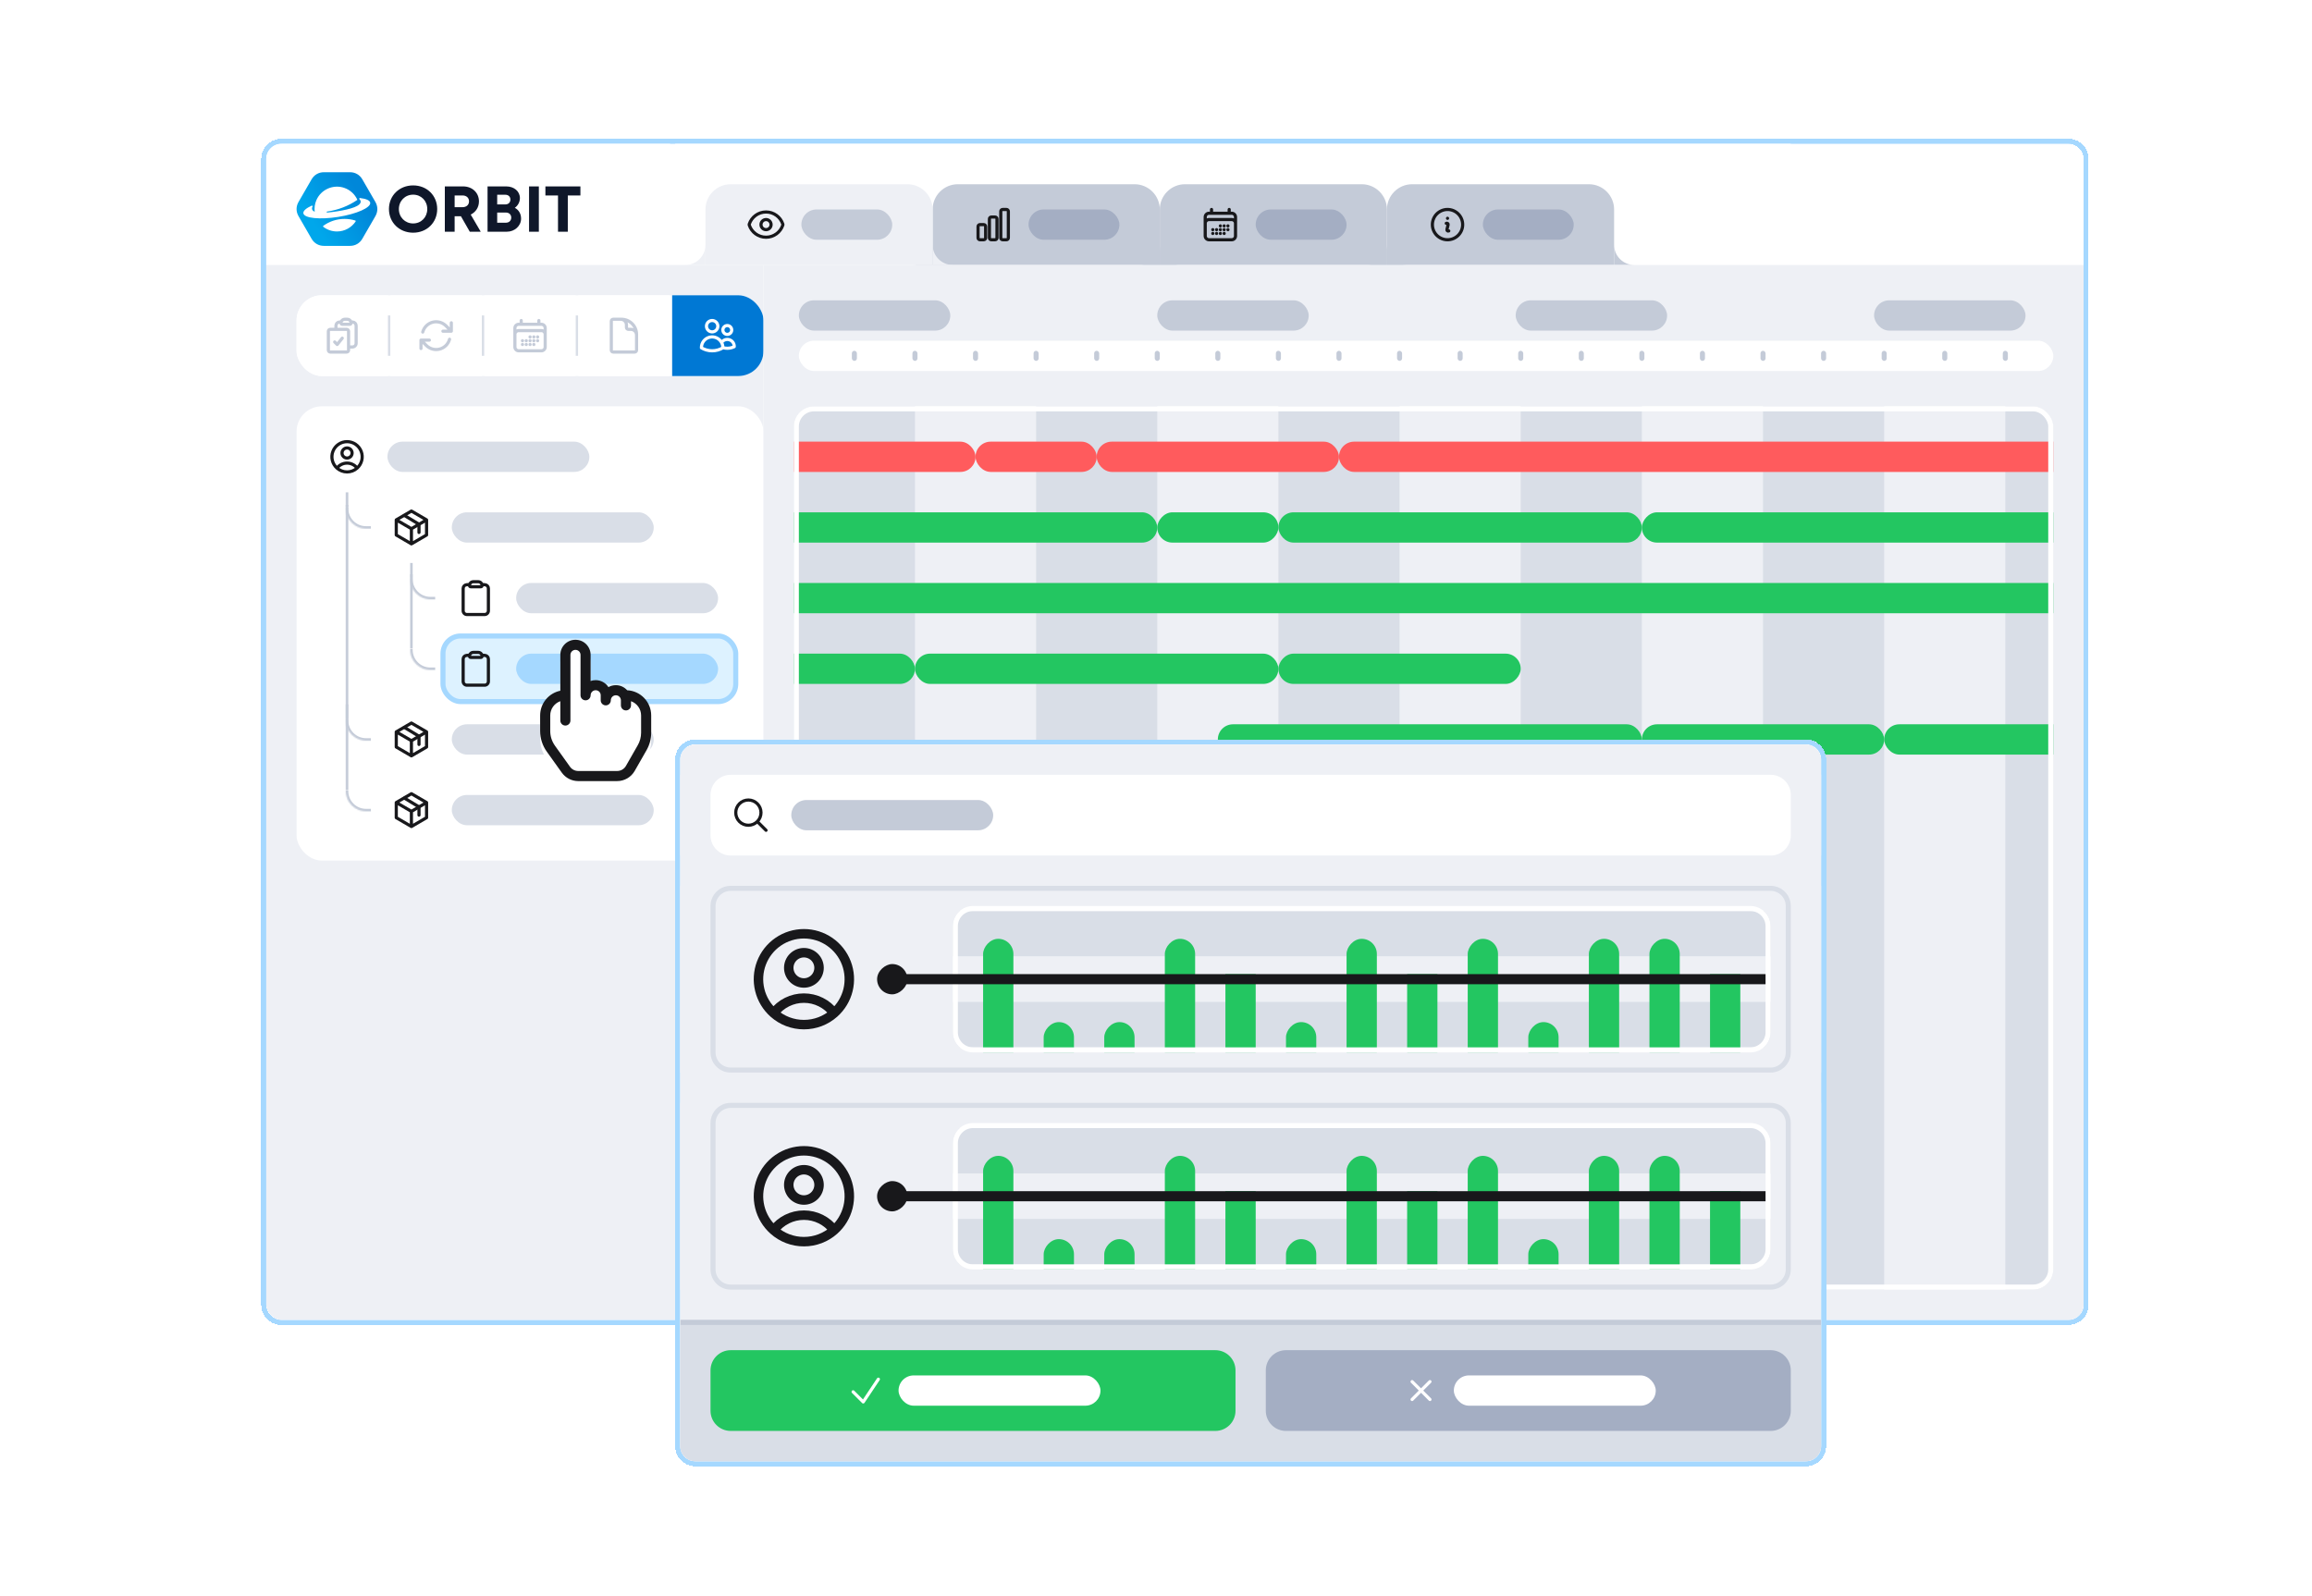 <svg xmlns="http://www.w3.org/2000/svg" fill="none" viewBox="0 0 1832 1265" height="1265" width="1832">
<g filter="url(#filter0_d_5785_27953)">
<path shape-rendering="crispEdges" fill="white" d="M207 102C207 93.163 214.163 86 223 86H1639C1647.84 86 1655 93.163 1655 102V1010C1655 1018.84 1647.84 1026 1639 1026H223C214.163 1026 207 1018.84 207 1010V102Z"></path>
<path shape-rendering="crispEdges" stroke-width="4" stroke="#A5D8FF" d="M223 88H1639C1646.73 88 1653 94.268 1653 102V1010C1653 1017.73 1646.73 1024 1639 1024H223C215.268 1024 209 1017.73 209 1010V102C209 94.268 215.268 88 223 88Z"></path>
<g clip-path="url(#clip0_5785_27953)">
<rect fill="white" rx="12" height="932" width="1440" y="90" x="211"></rect>
<rect fill="white" transform="translate(211 90)" height="96" width="320"></rect>
<path fill="#0F172A" d="M308.195 141.67C308.195 131.009 316.399 122.932 327.355 122.932C338.312 122.932 346.431 130.966 346.431 141.67C346.431 152.373 338.27 160.408 327.355 160.408C316.441 160.408 308.195 152.331 308.195 141.67ZM338.562 141.673C338.562 135.158 333.754 130.268 327.355 130.268C320.957 130.268 316.065 135.209 316.065 141.673C316.065 148.137 320.957 153.078 327.355 153.078C333.754 153.078 338.562 148.185 338.562 141.673Z"></path>
<path fill="#0F172A" d="M365.228 147.371H360.245V159.626H352.477V123.721H366.968C374.159 123.721 379.522 128.671 379.522 135.599C379.522 140.297 376.948 144.134 372.977 146.053L380.921 159.629H372.244L365.228 147.374V147.371ZM360.245 140.193H366.462C369.712 140.193 371.653 138.239 371.653 135.544C371.653 132.85 369.712 130.895 366.462 130.895H360.245V140.193Z"></path>
<path fill="#0F172A" d="M407.925 140.686C411.097 142.348 412.895 145.465 412.895 149.263C412.895 155.022 407.831 159.626 401.591 159.626H386.33V123.721H401.176C407.37 123.721 411.97 127.672 411.97 132.953C411.97 136.041 410.454 138.917 407.922 140.69L407.925 140.686ZM400.861 152.497C403.416 152.497 405.101 150.809 405.101 148.448C405.101 146.088 403.416 144.442 400.861 144.442H393.966V152.497H400.864H400.861ZM404.438 134.164C404.438 131.911 402.877 130.337 400.439 130.337H393.966V137.995H400.439C402.887 137.995 404.438 136.411 404.438 134.168V134.164Z"></path>
<path fill="#0F172A" d="M419.209 123.717H426.978V159.622H419.209V123.717Z"></path>
<path fill="#0F172A" d="M459.906 130.927H449.923V159.625H442.155V130.927H432.172V123.717H459.909V130.927H459.906Z"></path>
<path fill="url(#paint0_linear_5785_27953)" d="M287.104 118.114L292.278 127.077L297.453 136.04C299.521 139.621 299.521 143.718 297.453 147.299L292.278 156.262L287.104 165.225C285.036 168.806 281.487 170.854 277.352 170.854H267.002H256.653C252.517 170.854 248.968 168.806 246.9 165.225L241.726 156.262L236.551 147.299C234.483 143.718 234.483 139.621 236.551 136.04L241.726 127.077L246.9 118.114C248.968 114.533 252.517 112.484 256.653 112.484H267.002H277.352C281.487 112.484 285.036 114.533 287.104 118.114Z" clip-rule="evenodd" fill-rule="evenodd"></path>
<path fill="white" d="M293.353 136.641C293.054 134.755 290.002 133.479 285.272 132.931C284.717 132.866 284.438 133.557 284.867 133.915C285.363 134.327 285.675 134.833 285.769 135.444C286.37 139.226 277.926 141.771 267.281 143.456C264.437 143.907 261.72 144.251 259.259 144.439C259.048 144.456 258.863 144.306 258.831 144.098C258.795 143.874 258.951 143.667 259.175 143.637C267.794 142.472 276.03 139.284 283.188 134.382C281.286 130.158 277.744 126.662 272.991 124.954C264.226 121.802 254.393 126.071 250.698 134.622C249.403 137.622 249.004 140.771 249.367 143.784C248.144 143.293 247.384 142.566 247.225 141.55C247.127 140.94 247.267 140.365 247.611 139.816C247.91 139.346 247.426 138.774 246.92 139.005C242.592 140.988 240.083 143.144 240.381 145.03C240.998 148.929 253.357 150.211 267.982 147.897C282.61 145.579 293.966 140.54 293.349 136.641H293.353Z" clip-rule="evenodd" fill-rule="evenodd"></path>
<path fill="white" d="M281.825 151.458C281.99 151.204 281.867 150.86 281.578 150.769C278.883 149.932 276.017 149.48 273.043 149.48C266.722 149.48 260.879 151.522 256.136 154.98C255.892 155.158 255.886 155.525 256.123 155.71C259.129 158.044 262.905 159.434 267.002 159.434C273.196 159.434 278.646 156.262 281.825 151.458Z" clip-rule="evenodd" fill-rule="evenodd"></path>
<rect fill="white" transform="translate(535 90)" height="96" width="884"></rect>
<path fill="#C4CBD8" d="M1099 186V170C1099 178.837 1091.84 186 1083 186H1099Z" clip-rule="evenodd" fill-rule="evenodd"></path>
<path fill="#C4CBD8" d="M1099 142C1099 130.954 1107.95 122 1119 122H1259C1270.05 122 1279 130.954 1279 142V186H1099V142Z"></path>
<path stroke-linejoin="round" stroke-linecap="round" stroke-width="2.5" stroke="#18181B" d="M1146 153L1146.05 152.973C1146.23 152.888 1146.42 152.853 1146.61 152.874C1146.8 152.894 1146.98 152.968 1147.13 153.088C1147.28 153.207 1147.39 153.367 1147.45 153.548C1147.51 153.729 1147.52 153.924 1147.47 154.109L1146.53 157.891C1146.48 158.076 1146.49 158.271 1146.55 158.453C1146.61 158.634 1146.72 158.794 1146.87 158.914C1147.02 159.033 1147.2 159.108 1147.39 159.128C1147.58 159.148 1147.77 159.114 1147.95 159.028L1148 159M1159 154C1159 155.576 1158.69 157.136 1158.09 158.592C1157.48 160.048 1156.6 161.371 1155.49 162.485C1154.37 163.6 1153.05 164.483 1151.59 165.087C1150.14 165.69 1148.58 166 1147 166C1145.42 166 1143.86 165.69 1142.41 165.087C1140.95 164.483 1139.63 163.6 1138.51 162.485C1137.4 161.371 1136.52 160.048 1135.91 158.592C1135.31 157.136 1135 155.576 1135 154C1135 150.817 1136.26 147.765 1138.51 145.515C1140.77 143.264 1143.82 142 1147 142C1150.18 142 1153.23 143.264 1155.49 145.515C1157.74 147.765 1159 150.817 1159 154ZM1147 149H1147.01V149.011H1147V149Z"></path>
<rect fill="#A4AEC3" rx="12" height="24" width="72" y="142" x="1175"></rect>
<path fill="#C4CBD8" d="M1279 186V170C1279 178.837 1286.16 186 1295 186H1279Z" clip-rule="evenodd" fill-rule="evenodd"></path>
<path fill="#C4CBD8" d="M919 186V170C919 178.837 911.837 186 903 186H919Z" clip-rule="evenodd" fill-rule="evenodd"></path>
<path fill="#C4CBD8" d="M919 142C919 130.954 927.954 122 939 122H1079C1090.05 122 1099 130.954 1099 142V186H919V142Z"></path>
<path stroke-linejoin="round" stroke-linecap="round" stroke-width="2.5" stroke="#18181B" d="M960 142V145M974 142V145M955 163V148C955 147.204 955.316 146.441 955.879 145.879C956.441 145.316 957.204 145 958 145H976C976.796 145 977.559 145.316 978.121 145.879C978.684 146.441 979 147.204 979 148V163M955 163C955 163.796 955.316 164.559 955.879 165.121C956.441 165.684 957.204 166 958 166H976C976.796 166 977.559 165.684 978.121 165.121C978.684 164.559 979 163.796 979 163M955 163V153C955 152.204 955.316 151.441 955.879 150.879C956.441 150.316 957.204 150 958 150H976C976.796 150 977.559 150.316 978.121 150.879C978.684 151.441 979 152.204 979 153V163M967 155H967.011V155.011H967V155ZM967 158H967.011V158.011H967V158ZM967 161H967.011V161.011H967V161ZM964 158H964.011V158.011H964V158ZM964 161H964.011V161.011H964V161ZM961 158H961.011V158.011H961V158ZM961 161H961.011V161.011H961V161ZM970 155H970.011V155.011H970V155ZM970 158H970.011V158.011H970V158ZM970 161H970.011V161.011H970V161ZM973 155H973.011V155.011H973V155ZM973 158H973.011V158.011H973V158Z"></path>
<rect fill="#A4AEC3" rx="12" height="24" width="72" y="142" x="995"></rect>
<path fill="#C4CBD8" d="M1099 186V170C1099 178.837 1106.16 186 1115 186H1099Z" clip-rule="evenodd" fill-rule="evenodd"></path>
<path fill="#C4CBD8" d="M739 186V170C739 178.837 731.837 186 723 186H739Z" clip-rule="evenodd" fill-rule="evenodd"></path>
<path fill="#C4CBD8" d="M739 142C739 130.954 747.954 122 759 122H899C910.046 122 919 130.954 919 142V186H739V142Z"></path>
<path stroke-linejoin="round" stroke-linecap="round" stroke-width="2.5" stroke="#18181B" d="M775 155.5C775 154.672 775.672 154 776.5 154H779.5C780.328 154 781 154.672 781 155.5V164.5C781 165.328 780.328 166 779.5 166H776.5C776.102 166 775.721 165.842 775.439 165.561C775.158 165.279 775 164.898 775 164.5V155.5ZM784 149.5C784 148.672 784.672 148 785.5 148H788.5C789.328 148 790 148.672 790 149.5V164.5C790 165.328 789.328 166 788.5 166H785.5C785.102 166 784.721 165.842 784.439 165.561C784.158 165.279 784 164.898 784 164.5V149.5ZM793 143.5C793 142.672 793.672 142 794.5 142H797.5C798.328 142 799 142.672 799 143.5V164.5C799 165.328 798.328 166 797.5 166H794.5C794.102 166 793.721 165.842 793.439 165.561C793.158 165.279 793 164.898 793 164.5V143.5Z"></path>
<rect fill="#A4AEC3" rx="12" height="24" width="72" y="142" x="815"></rect>
<path fill="#C4CBD8" d="M919 186V170C919 178.837 926.163 186 935 186H919Z" clip-rule="evenodd" fill-rule="evenodd"></path>
<path fill="#EEF0F5" d="M559 186V170C559 178.837 551.837 186 543 186H559Z" clip-rule="evenodd" fill-rule="evenodd"></path>
<path fill="#EEF0F5" d="M559 142C559 130.954 567.954 122 579 122H719C730.046 122 739 130.954 739 142V186H559V142Z"></path>
<path stroke-linejoin="round" stroke-linecap="round" stroke-width="2.5" stroke="#18181B" d="M593.715 154.429C593.623 154.153 593.623 153.854 593.715 153.577C595.565 148.013 600.814 144 607.001 144C613.185 144 618.431 148.009 620.285 153.571C620.378 153.847 620.378 154.145 620.285 154.423C618.437 159.987 613.187 164 607.001 164C600.817 164 595.569 159.991 593.715 154.429Z"></path>
<path stroke-linejoin="round" stroke-linecap="round" stroke-width="2.5" stroke="#18181B" d="M611 154C611 155.061 610.579 156.078 609.828 156.828C609.078 157.579 608.061 158 607 158C605.939 158 604.922 157.579 604.172 156.828C603.421 156.078 603 155.061 603 154C603 152.939 603.421 151.922 604.172 151.172C604.922 150.421 605.939 150 607 150C608.061 150 609.078 150.421 609.828 151.172C610.579 151.922 611 152.939 611 154Z"></path>
<rect fill="#C4CBD8" rx="12" height="24" width="72" y="142" x="635"></rect>
<path fill="#EEF0F5" d="M739 186V170C739 178.837 746.163 186 755 186H739Z" clip-rule="evenodd" fill-rule="evenodd"></path>
<rect fill="#EEF0F5" transform="translate(211 186)" height="836" width="394"></rect>
<g clip-path="url(#clip1_5785_27953)">
<rect fill="white" rx="20" height="64" width="370" y="210" x="235"></rect>
<rect fill="white" transform="translate(235 210)" height="64" width="72.4"></rect>
<path stroke-linejoin="round" stroke-linecap="round" stroke-width="2.5" stroke="#C4CBD8" d="M270.333 231.115C270.246 231.395 270.199 231.692 270.199 232C270.199 232.552 270.647 233 271.199 233H277.199C277.464 233 277.719 232.895 277.906 232.707C278.094 232.52 278.199 232.265 278.199 232C278.199 231.7 278.154 231.401 278.066 231.115M270.333 231.115C270.522 230.502 270.902 229.967 271.418 229.586C271.934 229.206 272.558 229 273.199 229H275.199C276.549 229 277.689 229.891 278.066 231.115M270.333 231.115C269.831 231.145 269.333 231.181 268.834 231.221C267.326 231.347 266.199 232.631 266.199 234.144V237M278.066 231.115C278.567 231.145 279.066 231.181 279.565 231.221C281.073 231.347 282.199 232.631 282.199 234.144V248C282.199 248.796 281.883 249.559 281.321 250.121C280.758 250.684 279.995 251 279.199 251H276.199M266.199 237H261.699C260.871 237 260.199 237.672 260.199 238.5V253.5C260.199 254.328 260.871 255 261.699 255H274.699C275.527 255 276.199 254.328 276.199 253.5V251M266.199 237H274.699C275.527 237 276.199 237.672 276.199 238.5V251M265.199 247L267.199 249L271.199 244"></path>
<rect fill="#D9DEE7" height="32" width="2" y="226" x="307.4"></rect>
<rect fill="white" transform="translate(309.4 210)" height="64" width="72.4"></rect>
<path stroke-linejoin="round" stroke-linecap="round" stroke-width="2.5" stroke="#C4CBD8" d="M350.963 238.464H357.619L353.378 234.22C352.013 232.854 350.312 231.872 348.446 231.373C346.581 230.873 344.617 230.873 342.752 231.373C340.887 231.873 339.186 232.855 337.821 234.221C336.455 235.587 335.474 237.288 334.974 239.153M333.579 252.192V245.536M333.579 245.536H340.235M333.579 245.536L337.819 249.78C339.185 251.145 340.886 252.127 342.751 252.627C344.617 253.127 346.581 253.127 348.446 252.627C350.311 252.127 352.012 251.144 353.377 249.779C354.742 248.413 355.724 246.712 356.223 244.847M357.619 231.808V238.461"></path>
<rect fill="#D9DEE7" height="32" width="2" y="226" x="381.801"></rect>
<rect fill="white" transform="translate(383.801 210)" height="64" width="72.4"></rect>
<path stroke-linejoin="round" stroke-linecap="round" stroke-width="2.5" stroke="#C4CBD8" d="M413 230V233M427 230V233M408 251V236C408 235.204 408.316 234.441 408.879 233.879C409.441 233.316 410.204 233 411 233H429C429.796 233 430.559 233.316 431.121 233.879C431.684 234.441 432 235.204 432 236V251M408 251C408 251.796 408.316 252.559 408.879 253.121C409.441 253.684 410.204 254 411 254H429C429.796 254 430.559 253.684 431.121 253.121C431.684 252.559 432 251.796 432 251M408 251V241C408 240.204 408.316 239.441 408.879 238.879C409.441 238.316 410.204 238 411 238H429C429.796 238 430.559 238.316 431.121 238.879C431.684 239.441 432 240.204 432 241V251M420 243H420.011V243.011H420V243ZM420 246H420.011V246.011H420V246ZM420 249H420.011V249.011H420V249ZM417 246H417.011V246.011H417V246ZM417 249H417.011V249.011H417V249ZM414 246H414.011V246.011H414V246ZM414 249H414.011V249.011H414V249ZM423 243H423.011V243.011H423V243ZM423 246H423.011V246.011H423V246ZM423 249H423.011V249.011H423V249ZM426 243H426.011V243.011H426V243ZM426 246H426.011V246.011H426V246Z"></path>
<rect fill="#D9DEE7" height="32" width="2" y="226" x="456.199"></rect>
<rect fill="white" transform="translate(458.199 210)" height="64" width="72.4"></rect>
<path stroke-linejoin="round" stroke-linecap="round" stroke-width="2.5" stroke="#C4CBD8" d="M504.398 245V241.5C504.398 240.307 503.924 239.162 503.08 238.318C502.237 237.474 501.092 237 499.898 237H497.898C497.501 237 497.119 236.842 496.838 236.561C496.556 236.279 496.398 235.898 496.398 235.5V233.5C496.398 232.307 495.924 231.162 495.08 230.318C494.237 229.474 493.092 229 491.898 229H489.398M492.398 229H485.898C485.07 229 484.398 229.672 484.398 230.5V253.5C484.398 254.328 485.07 255 485.898 255H502.898C503.726 255 504.398 254.328 504.398 253.5V241C504.398 237.817 503.134 234.765 500.884 232.515C498.633 230.264 495.581 229 492.398 229Z"></path>
<rect fill="white" height="32" width="2" y="226" x="530.6"></rect>
<rect fill="#0078D4" transform="translate(532.6 210)" height="64" width="72.4"></rect>
<path stroke-linejoin="round" stroke-linecap="round" stroke-width="2.5" stroke="white" d="M572.798 251.504C573.936 251.834 575.114 252.001 576.298 252C578.203 252.003 580.083 251.569 581.793 250.731C581.843 249.536 581.503 248.357 580.823 247.372C580.143 246.388 579.161 245.652 578.026 245.277C576.89 244.901 575.663 244.905 574.53 245.29C573.398 245.674 572.421 246.417 571.749 247.407M572.798 251.504V251.5C572.798 250.016 572.417 248.62 571.749 247.407M572.798 251.504V251.645C570.232 253.191 567.292 254.005 564.297 254C561.189 254 558.281 253.14 555.798 251.645L555.797 251.5C555.796 249.613 556.423 247.779 557.58 246.287C558.736 244.795 560.356 243.731 562.184 243.262C564.012 242.793 565.945 242.946 567.676 243.696C569.408 244.447 570.841 245.752 571.749 247.407M568.798 234.5C568.798 235.693 568.324 236.838 567.48 237.682C566.636 238.526 565.492 239 564.298 239C563.105 239 561.96 238.526 561.116 237.682C560.272 236.838 559.798 235.693 559.798 234.5C559.798 233.307 560.272 232.162 561.116 231.318C561.96 230.474 563.105 230 564.298 230C565.492 230 566.636 230.474 567.48 231.318C568.324 232.162 568.798 233.307 568.798 234.5ZM579.798 237.5C579.798 238.428 579.429 239.318 578.773 239.975C578.117 240.631 577.226 241 576.298 241C575.37 241 574.48 240.631 573.823 239.975C573.167 239.318 572.798 238.428 572.798 237.5C572.798 236.572 573.167 235.682 573.823 235.025C574.48 234.369 575.37 234 576.298 234C577.226 234 578.117 234.369 578.773 235.025C579.429 235.682 579.798 236.572 579.798 237.5Z"></path>
</g>
<rect fill="white" rx="20" height="360" width="370" y="298" x="235"></rect>
<path stroke-linejoin="round" stroke-linecap="round" stroke-width="2.5" stroke="#18181B" d="M282.977 346.966C282.045 345.733 280.84 344.732 279.456 344.044C278.071 343.356 276.546 342.998 275.001 343C273.455 342.998 271.93 343.356 270.546 344.044C269.162 344.732 267.956 345.733 267.025 346.966M282.977 346.966C284.795 345.349 286.077 343.218 286.656 340.854C287.234 338.491 287.081 336.008 286.216 333.734C285.351 331.459 283.815 329.502 281.812 328.121C279.809 326.74 277.433 326 275 326C272.567 326 270.191 326.74 268.188 328.121C266.185 329.502 264.649 331.459 263.784 333.734C262.919 336.008 262.766 338.491 263.344 340.854C263.923 343.218 265.207 345.349 267.025 346.966M282.977 346.966C280.782 348.924 277.942 350.004 275.001 350C272.059 350.004 269.22 348.924 267.025 346.966M279.001 335C279.001 336.06 278.579 337.078 277.829 337.828C277.079 338.578 276.062 339 275.001 339C273.94 339 272.922 338.578 272.172 337.828C271.422 337.078 271.001 336.06 271.001 335C271.001 333.939 271.422 332.921 272.172 332.171C272.922 331.421 273.94 331 275.001 331C276.062 331 277.079 331.421 277.829 332.171C278.579 332.921 279.001 333.939 279.001 335Z"></path>
<rect fill="#D9DEE7" rx="12" height="24" width="160" y="326" x="307"></rect>
<mask fill="white" id="path-46-inside-1_5785_27953">
<path d="M294 378H274V379C274 387.837 281.163 395 290 395H294V378Z"></path>
</mask>
<path mask="url(#path-46-inside-1_5785_27953)" fill="#C4CBD8" d="M294 378H274H294ZM272 379C272 388.941 280.059 397 290 397H294V393H290C282.268 393 276 386.732 276 379H272ZM294 395V378V395ZM272 378V379C272 388.941 280.059 397 290 397V393C282.268 393 276 386.732 276 379V378H272Z"></path>
<mask fill="white" id="path-48-inside-2_5785_27953">
<path d="M274 366H290V378H274V366Z"></path>
</mask>
<path mask="url(#path-48-inside-2_5785_27953)" fill="#C4CBD8" d="M274 378H276V366H274H272V378H274Z"></path>
<path stroke-linejoin="round" stroke-linecap="round" stroke-width="2.5" stroke="#18181B" d="M320.5 384.5L332 391.461V397.961"></path>
<path stroke-linejoin="round" stroke-linecap="round" stroke-width="2.5" stroke="#18181B" d="M338 388L326 381L314 388M338 388L326 395M338 388V400L326 407M314 388L326 395M314 388V400L326 407M326 395V407"></path>
<rect fill="#D9DEE7" rx="12" height="24" width="160" y="382" x="358"></rect>
<mask fill="white" id="path-53-inside-3_5785_27953">
<path d="M345 434H325V435C325 443.837 332.163 451 341 451H345V434Z"></path>
</mask>
<path mask="url(#path-53-inside-3_5785_27953)" fill="#C4CBD8" d="M345 434H325H345ZM323 435C323 444.941 331.059 453 341 453H345V449H341C333.268 449 327 442.732 327 435H323ZM345 451V434V451ZM323 434V435C323 444.941 331.059 453 341 453V449C333.268 449 327 442.732 327 435V434H323Z"></path>
<mask fill="white" id="path-55-inside-4_5785_27953">
<path d="M325 422H341V434H325V422Z"></path>
</mask>
<path mask="url(#path-55-inside-4_5785_27953)" fill="#C4CBD8" d="M325 434H327V422H325H323V434H325Z"></path>
<path stroke-linejoin="round" stroke-linecap="round" stroke-width="2.5" stroke="#18181B" d="M381.888 439.184C381.71 438.555 381.332 438.001 380.811 437.607C380.289 437.213 379.654 437 379 437H375C373.627 437 372.467 437.924 372.112 439.184M381.888 439.184C381.961 439.443 382 439.717 382 440C382 440.265 381.895 440.52 381.707 440.707C381.52 440.895 381.265 441 381 441H373C372.735 441 372.48 440.895 372.293 440.707C372.105 440.52 372 440.265 372 440C372 439.717 372.04 439.443 372.112 439.184M381.888 439.184C382.749 439.249 383.605 439.331 384.457 439.429C385.924 439.6 387 440.865 387 442.343V460C387 460.796 386.684 461.559 386.121 462.121C385.559 462.684 384.796 463 384 463H370C369.204 463 368.441 462.684 367.879 462.121C367.316 461.559 367 460.796 367 460V442.343C367 440.865 368.075 439.6 369.543 439.429C370.397 439.33 371.254 439.249 372.112 439.184"></path>
<rect fill="#D9DEE7" rx="12" height="24" width="160" y="438" x="409"></rect>
<mask fill="white" id="path-59-inside-5_5785_27953">
<path d="M345 490H325V491C325 499.837 332.163 507 341 507H345V490Z"></path>
</mask>
<path mask="url(#path-59-inside-5_5785_27953)" fill="#C4CBD8" d="M345 490H325H345ZM323 491C323 500.941 331.059 509 341 509H345V505H341C333.268 505 327 498.732 327 491H323ZM345 507V490V507ZM323 490V491C323 500.941 331.059 509 341 509V505C333.268 505 327 498.732 327 491V490H323Z"></path>
<mask fill="white" id="path-61-inside-6_5785_27953">
<path d="M325 431H341V490H325V431Z"></path>
</mask>
<path mask="url(#path-61-inside-6_5785_27953)" fill="#C4CBD8" d="M325 490H327V431H325H323V490H325Z"></path>
<path stroke-linejoin="round" stroke-linecap="round" stroke-width="2.5" stroke="#18181B" d="M381.888 495.184C381.71 494.555 381.332 494.001 380.811 493.607C380.289 493.213 379.654 493 379 493H375C373.627 493 372.467 493.924 372.112 495.184M381.888 495.184C381.961 495.443 382 495.717 382 496C382 496.265 381.895 496.52 381.707 496.707C381.52 496.895 381.265 497 381 497H373C372.735 497 372.48 496.895 372.293 496.707C372.105 496.52 372 496.265 372 496C372 495.717 372.04 495.443 372.112 495.184M381.888 495.184C382.749 495.249 383.605 495.331 384.457 495.429C385.924 495.6 387 496.865 387 498.343V516C387 516.796 386.684 517.559 386.121 518.121C385.559 518.684 384.796 519 384 519H370C369.204 519 368.441 518.684 367.879 518.121C367.316 517.559 367 516.796 367 516V498.343C367 496.865 368.075 495.6 369.543 495.429C370.397 495.33 371.254 495.249 372.112 495.184"></path>
<rect fill="#D9DEE7" rx="12" height="24" width="160" y="494" x="409"></rect>
<mask fill="white" id="path-65-inside-7_5785_27953">
<path d="M294 546H274V547C274 555.837 281.163 563 290 563H294V546Z"></path>
</mask>
<path mask="url(#path-65-inside-7_5785_27953)" fill="#C4CBD8" d="M294 546H274H294ZM272 547C272 556.941 280.059 565 290 565H294V561H290C282.268 561 276 554.732 276 547H272ZM294 563V546V563ZM272 546V547C272 556.941 280.059 565 290 565V561C282.268 561 276 554.732 276 547V546H272Z"></path>
<mask fill="white" id="path-67-inside-8_5785_27953">
<path d="M274 376H290V546H274V376Z"></path>
</mask>
<path mask="url(#path-67-inside-8_5785_27953)" fill="#C4CBD8" d="M274 546H276V376H274H272V546H274Z"></path>
<path stroke-linejoin="round" stroke-linecap="round" stroke-width="2.5" stroke="#18181B" d="M320.5 552.5L332 559.461V565.961"></path>
<path stroke-linejoin="round" stroke-linecap="round" stroke-width="2.5" stroke="#18181B" d="M338 556L326 549L314 556M338 556L326 563M338 556V568L326 575M314 556L326 563M314 556V568L326 575M326 563V575"></path>
<rect fill="#D9DEE7" rx="12" height="24" width="160" y="550" x="358"></rect>
<mask fill="white" id="path-72-inside-9_5785_27953">
<path d="M294 602H274V603C274 611.837 281.163 619 290 619H294V602Z"></path>
</mask>
<path mask="url(#path-72-inside-9_5785_27953)" fill="#C4CBD8" d="M294 602H274H294ZM272 603C272 612.941 280.059 621 290 621H294V617H290C282.268 617 276 610.732 276 603H272ZM294 619V602V619ZM272 602V603C272 612.941 280.059 621 290 621V617C282.268 617 276 610.732 276 603V602H272Z"></path>
<mask fill="white" id="path-74-inside-10_5785_27953">
<path d="M274 534H290V602H274V534Z"></path>
</mask>
<path mask="url(#path-74-inside-10_5785_27953)" fill="#C4CBD8" d="M274 602H276V534H274H272V602H274Z"></path>
<path stroke-linejoin="round" stroke-linecap="round" stroke-width="2.5" stroke="#18181B" d="M320.5 608.5L332 615.461V621.961"></path>
<path stroke-linejoin="round" stroke-linecap="round" stroke-width="2.5" stroke="#18181B" d="M338 612L326 605L314 612M338 612L326 619M338 612V624L326 631M314 612L326 619M314 612V624L326 631M326 619V631"></path>
<rect fill="#D9DEE7" rx="12" height="24" width="160" y="606" x="358"></rect>
<rect fill="#DDF2FF" rx="14" height="52" width="232" y="480" x="351"></rect>
<rect stroke-width="4" stroke="#A5D8FF" rx="14" height="52" width="232" y="480" x="351"></rect>
<path stroke-linejoin="round" stroke-linecap="round" stroke-width="2.5" stroke="#18181B" d="M381.888 495.184C381.71 494.555 381.332 494.001 380.811 493.607C380.289 493.213 379.654 493 379 493H375C373.627 493 372.467 493.924 372.112 495.184M381.888 495.184C381.961 495.443 382 495.717 382 496C382 496.265 381.895 496.52 381.707 496.707C381.52 496.895 381.265 497 381 497H373C372.735 497 372.48 496.895 372.293 496.707C372.105 496.52 372 496.265 372 496C372 495.717 372.04 495.443 372.112 495.184M381.888 495.184C382.749 495.249 383.605 495.331 384.457 495.429C385.924 495.6 387 496.865 387 498.343V516C387 516.796 386.684 517.559 386.121 518.121C385.559 518.684 384.796 519 384 519H370C369.204 519 368.441 518.684 367.879 518.121C367.316 517.559 367 516.796 367 516V498.343C367 496.865 368.075 495.6 369.543 495.429C370.397 495.33 371.254 495.249 372.112 495.184"></path>
<rect fill="#A5D8FF" rx="12" height="24" width="160" y="494" x="409"></rect>
<rect fill="#EEF0F5" transform="translate(605 186)" height="836" width="1046"></rect>
<g clip-path="url(#clip2_5785_27953)">
<rect fill="white" rx="12" height="24" width="994" y="246" x="633"></rect>
<rect fill="#C4CBD8" rx="2" height="8" width="4" y="254" x="675"></rect>
<rect fill="#C4CBD8" rx="2" height="8" width="4" y="254" x="723"></rect>
<rect fill="#C4CBD8" rx="2" height="8" width="4" y="254" x="771"></rect>
<rect fill="#C4CBD8" rx="2" height="8" width="4" y="254" x="819"></rect>
<rect fill="#C4CBD8" rx="2" height="8" width="4" y="254" x="867"></rect>
<rect fill="#C4CBD8" rx="2" height="8" width="4" y="254" x="915"></rect>
<rect fill="#C4CBD8" rx="2" height="8" width="4" y="254" x="963"></rect>
<rect fill="#C4CBD8" rx="2" height="8" width="4" y="254" x="1011"></rect>
<rect fill="#C4CBD8" rx="2" height="8" width="4" y="254" x="1059"></rect>
<rect fill="#C4CBD8" rx="2" height="8" width="4" y="254" x="1107"></rect>
<rect fill="#C4CBD8" rx="2" height="8" width="4" y="254" x="1155"></rect>
<rect fill="#C4CBD8" rx="2" height="8" width="4" y="254" x="1203"></rect>
<rect fill="#C4CBD8" rx="2" height="8" width="4" y="254" x="1251"></rect>
<rect fill="#C4CBD8" rx="2" height="8" width="4" y="254" x="1299"></rect>
<rect fill="#C4CBD8" rx="2" height="8" width="4" y="254" x="1347"></rect>
<rect fill="#C4CBD8" rx="2" height="8" width="4" y="254" x="1395"></rect>
<rect fill="#C4CBD8" rx="2" height="8" width="4" y="254" x="1443"></rect>
<rect fill="#C4CBD8" rx="2" height="8" width="4" y="254" x="1491"></rect>
<rect fill="#C4CBD8" rx="2" height="8" width="4" y="254" x="1539"></rect>
<rect fill="#C4CBD8" rx="2" height="8" width="4" y="254" x="1587"></rect>
</g>
<rect fill="#C4CBD8" rx="12" height="24" width="120" y="214" x="633"></rect>
<rect fill="#C4CBD8" rx="12" height="24" width="120" y="214" x="917"></rect>
<rect fill="#C4CBD8" rx="12" height="24" width="120" y="214" x="1201"></rect>
<rect fill="#C4CBD8" rx="12" height="24" width="120" y="214" x="1485"></rect>
<g clip-path="url(#clip3_5785_27953)">
<rect fill="white" rx="16" height="700" width="998" y="298" x="629"></rect>
<rect fill="#EEF0F5" transform="translate(629 298)" height="700" width="1632"></rect>
<rect fill="#D9DEE7" height="700" width="96" y="298" x="629"></rect>
<rect fill="#D9DEE7" height="700" width="96" y="298" x="821"></rect>
<rect fill="#D9DEE7" height="700" width="96" y="298" x="1013"></rect>
<rect fill="#D9DEE7" height="700" width="96" y="298" x="1205"></rect>
<rect fill="#D9DEE7" height="700" width="96" y="298" x="1397"></rect>
<rect fill="#D9DEE7" height="700" width="96" y="298" x="1589"></rect>
<g clip-path="url(#clip4_5785_27953)">
<rect fill="#FF5B5D" rx="12" height="24" width="629" y="326" x="1061"></rect>
<rect fill="#FF5B5D" rx="12" height="24" width="192" y="326" x="869"></rect>
<rect fill="#FF5B5D" rx="12" height="24" width="192" y="326" x="581"></rect>
<rect fill="#FF5B5D" rx="12" height="24" width="96" y="326" x="773"></rect>
<rect fill="#23C661" rx="12" height="24" width="308" y="382" x="609"></rect>
<rect fill="#23C661" rx="12" height="24" width="288" y="382" x="1013"></rect>
<rect fill="#23C661" transform="matrix(-1 0 0 1 1013 382)" rx="12" height="24" width="96"></rect>
<rect fill="#23C661" transform="matrix(-1 0 0 1 1705 382)" rx="12" height="24" width="404"></rect>
<rect fill="#23C661" rx="12" height="24" width="1534" y="438" x="548"></rect>
<rect fill="#23C661" rx="12" height="24" width="288" y="494" x="725"></rect>
<rect fill="#23C661" rx="12" height="24" width="288" y="494" x="437"></rect>
<rect fill="#23C661" transform="matrix(-1 0 0 1 1205 494)" rx="12" height="24" width="192"></rect>
<rect fill="#23C661" rx="12" height="24" width="336" y="550" x="965"></rect>
<rect fill="#23C661" rx="12" height="24" width="192" y="550" x="1301"></rect>
<rect fill="#23C661" rx="12" height="24" width="192" y="550" x="1493"></rect>
<rect fill="#23C661" rx="12" height="24" width="288" y="606" x="869"></rect>
<rect fill="#23C661" rx="12" height="24" width="288" y="606" x="581"></rect>
<rect fill="#23C661" transform="matrix(-1 0 0 1 1349 606)" rx="12" height="24" width="192"></rect>
</g>
</g>
<rect stroke-width="4" stroke="white" rx="14" height="696" width="994" y="300" x="631"></rect>
</g>
</g>
<g filter="url(#filter1_d_5785_27953)">
<path shape-rendering="crispEdges" fill="white" d="M535 578C535 569.163 542.163 562 551 562H1431C1439.84 562 1447 569.163 1447 578V1122C1447 1130.84 1439.84 1138 1431 1138H551C542.163 1138 535 1130.84 535 1122V578Z"></path>
<path shape-rendering="crispEdges" stroke-width="4" stroke="#A5D8FF" d="M551 564H1431C1438.73 564 1445 570.268 1445 578V1122C1445 1129.73 1438.73 1136 1431 1136H551C543.268 1136 537 1129.73 537 1122V578C537 570.389 543.074 564.197 550.639 564.005L551 564Z"></path>
<g clip-path="url(#clip5_5785_27953)">
<path fill="white" d="M539 578C539 571.373 544.373 566 551 566H1431C1437.63 566 1443 571.373 1443 578V1122C1443 1128.63 1437.63 1134 1431 1134H551C544.373 1134 539 1128.63 539 1122V578Z"></path>
<rect fill="#EEF0F5" transform="translate(539 566)" height="568" width="904"></rect>
<rect fill="#EEF0F5" transform="translate(539 590)" height="64" width="904"></rect>
<path fill="white" d="M563 606C563 597.163 570.163 590 579 590H1403C1411.84 590 1419 597.163 1419 606V638C1419 646.837 1411.84 654 1403 654H579C570.163 654 563 646.837 563 638V606Z"></path>
<path stroke-linejoin="round" stroke-linecap="round" stroke-width="2.5" stroke="#18181B" d="M607.001 633.999L600.072 627.07M600.072 627.07C601.947 625.194 603.001 622.651 603.001 619.998C603.001 617.346 601.947 614.803 600.072 612.927C598.196 611.052 595.653 609.998 593 609.998C590.348 609.998 587.804 611.052 585.929 612.927C584.054 614.803 583 617.346 583 619.998C583 622.651 584.054 625.194 585.929 627.07C587.804 628.945 590.348 629.999 593 629.999C595.653 629.999 598.196 628.945 600.072 627.07Z"></path>
<rect fill="#C4CBD8" rx="12" height="24" width="160" y="610" x="627"></rect>
<rect fill="#EEF0F5" transform="translate(539 678)" height="148" width="904"></rect>
<path stroke-width="4" stroke="#D9DEE7" d="M579 680H1403C1410.73 680 1417 686.268 1417 694V810C1417 817.732 1410.73 824 1403 824H579C571.268 824 565 817.732 565 810V694C565 686.268 571.268 680 579 680Z"></path>
<g clip-path="url(#clip6_5785_27953)">
<path fill="#EEF0F5" d="M755 710C755 701.163 762.163 694 771 694H1387C1395.84 694 1403 701.163 1403 710V794C1403 802.837 1395.84 810 1387 810H771C762.163 810 755 802.837 755 794V710Z"></path>
<rect fill="#D9DEE7" height="36" width="880" y="698" x="755"></rect>
<rect fill="#EEF0F5" height="36" width="880" y="734" x="755"></rect>
<rect fill="#D9DEE7" height="36" width="880" y="770" x="755"></rect>
<g clip-path="url(#clip7_5785_27953)">
<rect fill="#23C661" transform="matrix(-1 0 0 1 803 720)" rx="12" height="128" width="24"></rect>
<rect fill="#23C661" transform="matrix(-1 0 0 1 851 786)" rx="12" height="64" width="24"></rect>
<rect fill="#23C661" transform="matrix(-1 0 0 1 899 786)" rx="12" height="64" width="24"></rect>
<rect fill="#23C661" transform="matrix(-1 0 0 1 947 720)" rx="12" height="128" width="24"></rect>
<rect fill="#23C661" transform="matrix(-1 0 0 1 995 748)" height="100" width="24"></rect>
<rect fill="#23C661" transform="matrix(-1 0 0 1 1043 786)" rx="12" height="64" width="24"></rect>
<rect fill="#23C661" transform="matrix(-1 0 0 1 1091 720)" rx="12" height="128" width="24"></rect>
<rect fill="#23C661" transform="matrix(-1 0 0 1 1139 748)" height="100" width="24"></rect>
<rect fill="#23C661" transform="matrix(-1 0 0 1 1187 720)" rx="12" height="128" width="24"></rect>
<rect fill="#23C661" transform="matrix(-1 0 0 1 1235 786)" rx="12" height="64" width="24"></rect>
<rect fill="#23C661" transform="matrix(-1 0 0 1 1283 720)" rx="12" height="128" width="24"></rect>
<rect fill="#23C661" transform="matrix(-1 0 0 1 1331 720)" rx="12" height="128" width="24"></rect>
<rect fill="#23C661" transform="matrix(-1 0 0 1 1379 748)" height="100" width="24"></rect>
</g>
</g>
<path stroke-width="4" stroke="white" d="M771 696H1387C1394.73 696 1401 702.268 1401 710V794C1401 801.732 1394.73 808 1387 808H771C763.268 808 757 801.732 757 794V710C757 702.268 763.268 696 771 696Z"></path>
<rect fill="#18181B" transform="rotate(-90 695 764)" rx="12" height="24" width="24" y="764" x="695"></rect>
<rect fill="#18181B" transform="rotate(-90 707 756)" height="692" width="8" y="756" x="707"></rect>
<path stroke-linejoin="round" stroke-linecap="round" stroke-width="7.5" stroke="#18181B" d="M660.93 778.899C658.135 775.198 654.519 772.197 650.367 770.132C646.214 768.067 641.639 766.995 637.002 766.999C632.365 766.995 627.79 768.067 623.637 770.132C619.485 772.197 615.869 775.198 613.074 778.899M660.93 778.899C666.384 774.048 670.23 767.653 671.967 760.563C673.703 753.473 673.243 746.023 670.648 739.201C668.053 732.378 663.445 726.506 657.436 722.362C651.426 718.219 644.299 716 637 716C629.701 716 622.574 718.219 616.564 722.362C610.555 726.506 605.947 732.378 603.352 739.201C600.757 746.023 600.297 753.473 602.033 760.563C603.77 767.653 607.62 774.048 613.074 778.899M660.93 778.899C654.346 784.772 645.825 788.011 637.002 787.999C628.178 788.012 619.659 784.772 613.074 778.899M649.002 742.999C649.002 746.181 647.738 749.234 645.487 751.484C643.237 753.735 640.185 754.999 637.002 754.999C633.819 754.999 630.767 753.735 628.517 751.484C626.266 749.234 625.002 746.181 625.002 742.999C625.002 739.816 626.266 736.764 628.517 734.514C630.767 732.263 633.819 730.999 637.002 730.999C640.185 730.999 643.237 732.263 645.487 734.514C647.738 736.764 649.002 739.816 649.002 742.999Z"></path>
<rect fill="#EEF0F5" transform="translate(539 850)" height="148" width="904"></rect>
<path stroke-width="4" stroke="#D9DEE7" d="M579 852H1403C1410.73 852 1417 858.268 1417 866V982C1417 989.732 1410.73 996 1403 996H579C571.268 996 565 989.732 565 982V866C565 858.268 571.268 852 579 852Z"></path>
<g clip-path="url(#clip8_5785_27953)">
<path fill="#EEF0F5" d="M755 882C755 873.163 762.163 866 771 866H1387C1395.84 866 1403 873.163 1403 882V966C1403 974.837 1395.84 982 1387 982H771C762.163 982 755 974.837 755 966V882Z"></path>
<rect fill="#D9DEE7" height="36" width="880" y="870" x="755"></rect>
<rect fill="#EEF0F5" height="36" width="880" y="906" x="755"></rect>
<rect fill="#D9DEE7" height="36" width="880" y="942" x="755"></rect>
<g clip-path="url(#clip9_5785_27953)">
<rect fill="#23C661" transform="matrix(-1 0 0 1 803 892)" rx="12" height="128" width="24"></rect>
<rect fill="#23C661" transform="matrix(-1 0 0 1 851 958)" rx="12" height="64" width="24"></rect>
<rect fill="#23C661" transform="matrix(-1 0 0 1 899 958)" rx="12" height="64" width="24"></rect>
<rect fill="#23C661" transform="matrix(-1 0 0 1 947 892)" rx="12" height="128" width="24"></rect>
<rect fill="#23C661" transform="matrix(-1 0 0 1 995 920)" height="100" width="24"></rect>
<rect fill="#23C661" transform="matrix(-1 0 0 1 1043 958)" rx="12" height="64" width="24"></rect>
<rect fill="#23C661" transform="matrix(-1 0 0 1 1091 892)" rx="12" height="128" width="24"></rect>
<rect fill="#23C661" transform="matrix(-1 0 0 1 1139 920)" height="100" width="24"></rect>
<rect fill="#23C661" transform="matrix(-1 0 0 1 1187 892)" rx="12" height="128" width="24"></rect>
<rect fill="#23C661" transform="matrix(-1 0 0 1 1235 958)" rx="12" height="64" width="24"></rect>
<rect fill="#23C661" transform="matrix(-1 0 0 1 1283 892)" rx="12" height="128" width="24"></rect>
<rect fill="#23C661" transform="matrix(-1 0 0 1 1331 892)" rx="12" height="128" width="24"></rect>
<rect fill="#23C661" transform="matrix(-1 0 0 1 1379 920)" height="100" width="24"></rect>
</g>
</g>
<path stroke-width="4" stroke="white" d="M771 868H1387C1394.73 868 1401 874.268 1401 882V966C1401 973.732 1394.73 980 1387 980H771C763.268 980 757 973.732 757 966V882C757 874.268 763.268 868 771 868Z"></path>
<rect fill="#18181B" transform="rotate(-90 695 936)" rx="12" height="24" width="24" y="936" x="695"></rect>
<rect fill="#18181B" transform="rotate(-90 707 928)" height="692" width="8" y="928" x="707"></rect>
<path stroke-linejoin="round" stroke-linecap="round" stroke-width="7.5" stroke="#18181B" d="M660.93 950.899C658.135 947.198 654.519 944.197 650.367 942.132C646.214 940.067 641.639 938.995 637.002 938.999C632.365 938.995 627.79 940.067 623.637 942.132C619.485 944.197 615.869 947.198 613.074 950.899M660.93 950.899C666.384 946.048 670.23 939.653 671.967 932.563C673.703 925.473 673.243 918.023 670.648 911.201C668.053 904.378 663.445 898.506 657.436 894.362C651.426 890.219 644.299 888 637 888C629.701 888 622.574 890.219 616.564 894.362C610.555 898.506 605.947 904.378 603.352 911.201C600.757 918.023 600.297 925.473 602.033 932.563C603.77 939.653 607.62 946.048 613.074 950.899M660.93 950.899C654.346 956.772 645.825 960.011 637.002 959.999C628.178 960.012 619.659 956.772 613.074 950.899M649.002 914.999C649.002 918.181 647.738 921.234 645.487 923.484C643.237 925.735 640.185 926.999 637.002 926.999C633.819 926.999 630.767 925.735 628.517 923.484C626.266 921.234 625.002 918.181 625.002 914.999C625.002 911.816 626.266 908.764 628.517 906.514C630.767 904.263 633.819 902.999 637.002 902.999C640.185 902.999 643.237 904.263 645.487 906.514C647.738 908.764 649.002 911.816 649.002 914.999Z"></path>
<mask fill="white" id="path-188-inside-11_5785_27953">
<path d="M539 1022H1443V1134H539V1022Z"></path>
</mask>
<path fill="#D9DEE7" d="M539 1022H1443V1134H539V1022Z"></path>
<path mask="url(#path-188-inside-11_5785_27953)" fill="#C4CBD8" d="M539 1022V1026H1443V1022V1018H539V1022Z"></path>
<path fill="#23C661" d="M563 1062C563 1053.16 570.163 1046 579 1046H963C971.837 1046 979 1053.16 979 1062V1094C979 1102.84 971.837 1110 963 1110H579C570.163 1110 563 1102.84 563 1094V1062Z"></path>
<path stroke-linejoin="round" stroke-linecap="round" stroke-width="2.5" stroke="white" d="M676 1079L684 1087L696 1069"></path>
<rect fill="white" rx="12" height="24" width="160" y="1066" x="712"></rect>
<path fill="#A4AEC3" d="M1003 1062C1003 1053.16 1010.16 1046 1019 1046H1403C1411.84 1046 1419 1053.16 1419 1062V1094C1419 1102.84 1411.84 1110 1403 1110H1019C1010.16 1110 1003 1102.84 1003 1094V1062Z"></path>
<path stroke-linejoin="round" stroke-linecap="round" stroke-width="2.5" stroke="white" d="M1118.93 1070.93L1133.07 1085.07M1133.07 1070.93L1118.93 1085.07"></path>
<rect fill="white" rx="12" height="24" width="160" y="1066" x="1152"></rect>
</g>
</g>
<g filter="url(#filter2_d_5785_27953)">
<path fill="white" d="M456 507C449.373 507 444 512.373 444 519V547.4C434.871 549.253 428 557.324 428 567V579.309C428 585.145 429.823 590.835 433.215 595.584L445.156 612.3C448.159 616.505 453.008 619 458.175 619H489.036C494.778 619 500.079 615.923 502.928 610.938L512.311 594.518C514.728 590.288 516 585.499 516 580.626V567C516 556.278 507.562 547.526 496.965 547.023C494.767 544.555 491.565 543 488 543C485.861 543 483.853 543.559 482.115 544.54C479.982 541.208 476.249 539 472 539C470.597 539 469.251 539.241 468 539.683V519C468 512.373 462.627 507 456 507Z" clip-rule="evenodd" fill-rule="evenodd"></path>
</g>
<path fill="#18181B" d="M456 507C449.373 507 444 512.373 444 519V547.4C434.871 549.253 428 557.324 428 567V579.309C428 585.145 429.823 590.835 433.215 595.584L445.156 612.3C448.159 616.505 453.008 619 458.175 619H489.036C494.778 619 500.079 615.923 502.928 610.938L512.311 594.518C514.728 590.288 516 585.499 516 580.626V567C516 556.278 507.562 547.526 496.965 547.023C494.767 544.555 491.565 543 488 543C485.861 543 483.853 543.559 482.115 544.54C479.982 541.208 476.249 539 472 539C470.597 539 469.251 539.241 468 539.683V519C468 512.373 462.627 507 456 507ZM468 551C468 553.209 466.209 555 464 555C461.791 555 460 553.209 460 551V519C460 516.791 458.209 515 456 515C453.791 515 452 516.791 452 519V571C452 573.209 450.209 575 448 575C445.791 575 444 573.209 444 571V555.683C439.339 557.33 436 561.775 436 567V579.309C436 583.477 437.302 587.542 439.725 590.934L451.666 607.65C453.167 609.752 455.592 611 458.175 611H489.036C491.907 611 494.558 609.462 495.982 606.969L505.365 590.549C507.092 587.527 508 584.107 508 580.626V567C508 561.775 504.661 557.33 500 555.683V559C500 561.209 498.209 563 496 563C493.791 563 492 561.209 492 559V555C492 552.791 490.209 551 488 551C485.791 551 484 552.791 484 555C484 557.209 482.209 559 480 559C477.791 559 476 557.209 476 555V551C476 548.791 474.209 547 472 547C469.791 547 468 548.791 468 551Z" clip-rule="evenodd" fill-rule="evenodd"></path>
<defs>
<filter color-interpolation-filters="sRGB" filterUnits="userSpaceOnUse" height="1068" width="1576" y="46" x="143" id="filter0_d_5785_27953">
<feFlood result="BackgroundImageFix" flood-opacity="0"></feFlood>
<feColorMatrix result="hardAlpha" values="0 0 0 0 0 0 0 0 0 0 0 0 0 0 0 0 0 0 127 0" type="matrix" in="SourceAlpha"></feColorMatrix>
<feOffset dy="24"></feOffset>
<feGaussianBlur stdDeviation="32"></feGaussianBlur>
<feComposite operator="out" in2="hardAlpha"></feComposite>
<feColorMatrix values="0 0 0 0 0 0 0 0 0 0.351 0 0 0 0 0.619 0 0 0 0.3 0" type="matrix"></feColorMatrix>
<feBlend result="effect1_dropShadow_5785_27953" in2="BackgroundImageFix" mode="normal"></feBlend>
<feBlend result="shape" in2="effect1_dropShadow_5785_27953" in="SourceGraphic" mode="normal"></feBlend>
</filter>
<filter color-interpolation-filters="sRGB" filterUnits="userSpaceOnUse" height="704" width="1040" y="522" x="471" id="filter1_d_5785_27953">
<feFlood result="BackgroundImageFix" flood-opacity="0"></feFlood>
<feColorMatrix result="hardAlpha" values="0 0 0 0 0 0 0 0 0 0 0 0 0 0 0 0 0 0 127 0" type="matrix" in="SourceAlpha"></feColorMatrix>
<feOffset dy="24"></feOffset>
<feGaussianBlur stdDeviation="32"></feGaussianBlur>
<feComposite operator="out" in2="hardAlpha"></feComposite>
<feColorMatrix values="0 0 0 0 0 0 0 0 0 0.351 0 0 0 0 0.619 0 0 0 0.3 0" type="matrix"></feColorMatrix>
<feBlend result="effect1_dropShadow_5785_27953" in2="BackgroundImageFix" mode="normal"></feBlend>
<feBlend result="shape" in2="effect1_dropShadow_5785_27953" in="SourceGraphic" mode="normal"></feBlend>
</filter>
<filter color-interpolation-filters="sRGB" filterUnits="userSpaceOnUse" height="136" width="112" y="501" x="416" id="filter2_d_5785_27953">
<feFlood result="BackgroundImageFix" flood-opacity="0"></feFlood>
<feColorMatrix result="hardAlpha" values="0 0 0 0 0 0 0 0 0 0 0 0 0 0 0 0 0 0 127 0" type="matrix" in="SourceAlpha"></feColorMatrix>
<feOffset dy="6"></feOffset>
<feGaussianBlur stdDeviation="6"></feGaussianBlur>
<feComposite operator="out" in2="hardAlpha"></feComposite>
<feColorMatrix values="0 0 0 0 0.059 0 0 0 0 0.09 0 0 0 0 0.165 0 0 0 0.2 0" type="matrix"></feColorMatrix>
<feBlend result="effect1_dropShadow_5785_27953" in2="BackgroundImageFix" mode="normal"></feBlend>
<feBlend result="shape" in2="effect1_dropShadow_5785_27953" in="SourceGraphic" mode="normal"></feBlend>
</filter>
<linearGradient gradientUnits="userSpaceOnUse" y2="130.2" x2="285.37" y1="153.142" x1="248.634" id="paint0_linear_5785_27953">
<stop stop-color="#00A7EB"></stop>
<stop stop-color="#0087D9" offset="1"></stop>
</linearGradient>
<clipPath id="clip0_5785_27953">
<rect fill="white" rx="12" height="932" width="1440" y="90" x="211"></rect>
</clipPath>
<clipPath id="clip1_5785_27953">
<rect fill="white" rx="20" height="64" width="370" y="210" x="235"></rect>
</clipPath>
<clipPath id="clip2_5785_27953">
<rect fill="white" rx="12" height="24" width="994" y="246" x="633"></rect>
</clipPath>
<clipPath id="clip3_5785_27953">
<rect fill="white" rx="16" height="700" width="998" y="298" x="629"></rect>
</clipPath>
<clipPath id="clip4_5785_27953">
<rect fill="white" rx="16" height="700" width="998" y="298" x="629"></rect>
</clipPath>
<clipPath id="clip5_5785_27953">
<path fill="white" d="M539 578C539 571.373 544.373 566 551 566H1431C1437.63 566 1443 571.373 1443 578V1122C1443 1128.63 1437.63 1134 1431 1134H551C544.373 1134 539 1128.63 539 1122V578Z"></path>
</clipPath>
<clipPath id="clip6_5785_27953">
<path fill="white" d="M755 710C755 701.163 762.163 694 771 694H1387C1395.84 694 1403 701.163 1403 710V794C1403 802.837 1395.84 810 1387 810H771C762.163 810 755 802.837 755 794V710Z"></path>
</clipPath>
<clipPath id="clip7_5785_27953">
<path fill="white" d="M743 706C743 699.373 748.373 694 755 694H1611C1617.63 694 1623 699.373 1623 706V798C1623 804.627 1617.63 810 1611 810H755C748.373 810 743 804.627 743 798V706Z"></path>
</clipPath>
<clipPath id="clip8_5785_27953">
<path fill="white" d="M755 882C755 873.163 762.163 866 771 866H1387C1395.84 866 1403 873.163 1403 882V966C1403 974.837 1395.84 982 1387 982H771C762.163 982 755 974.837 755 966V882Z"></path>
</clipPath>
<clipPath id="clip9_5785_27953">
<path fill="white" d="M743 878C743 871.373 748.373 866 755 866H1611C1617.63 866 1623 871.373 1623 878V970C1623 976.627 1617.63 982 1611 982H755C748.373 982 743 976.627 743 970V878Z"></path>
</clipPath>
</defs>
</svg>
